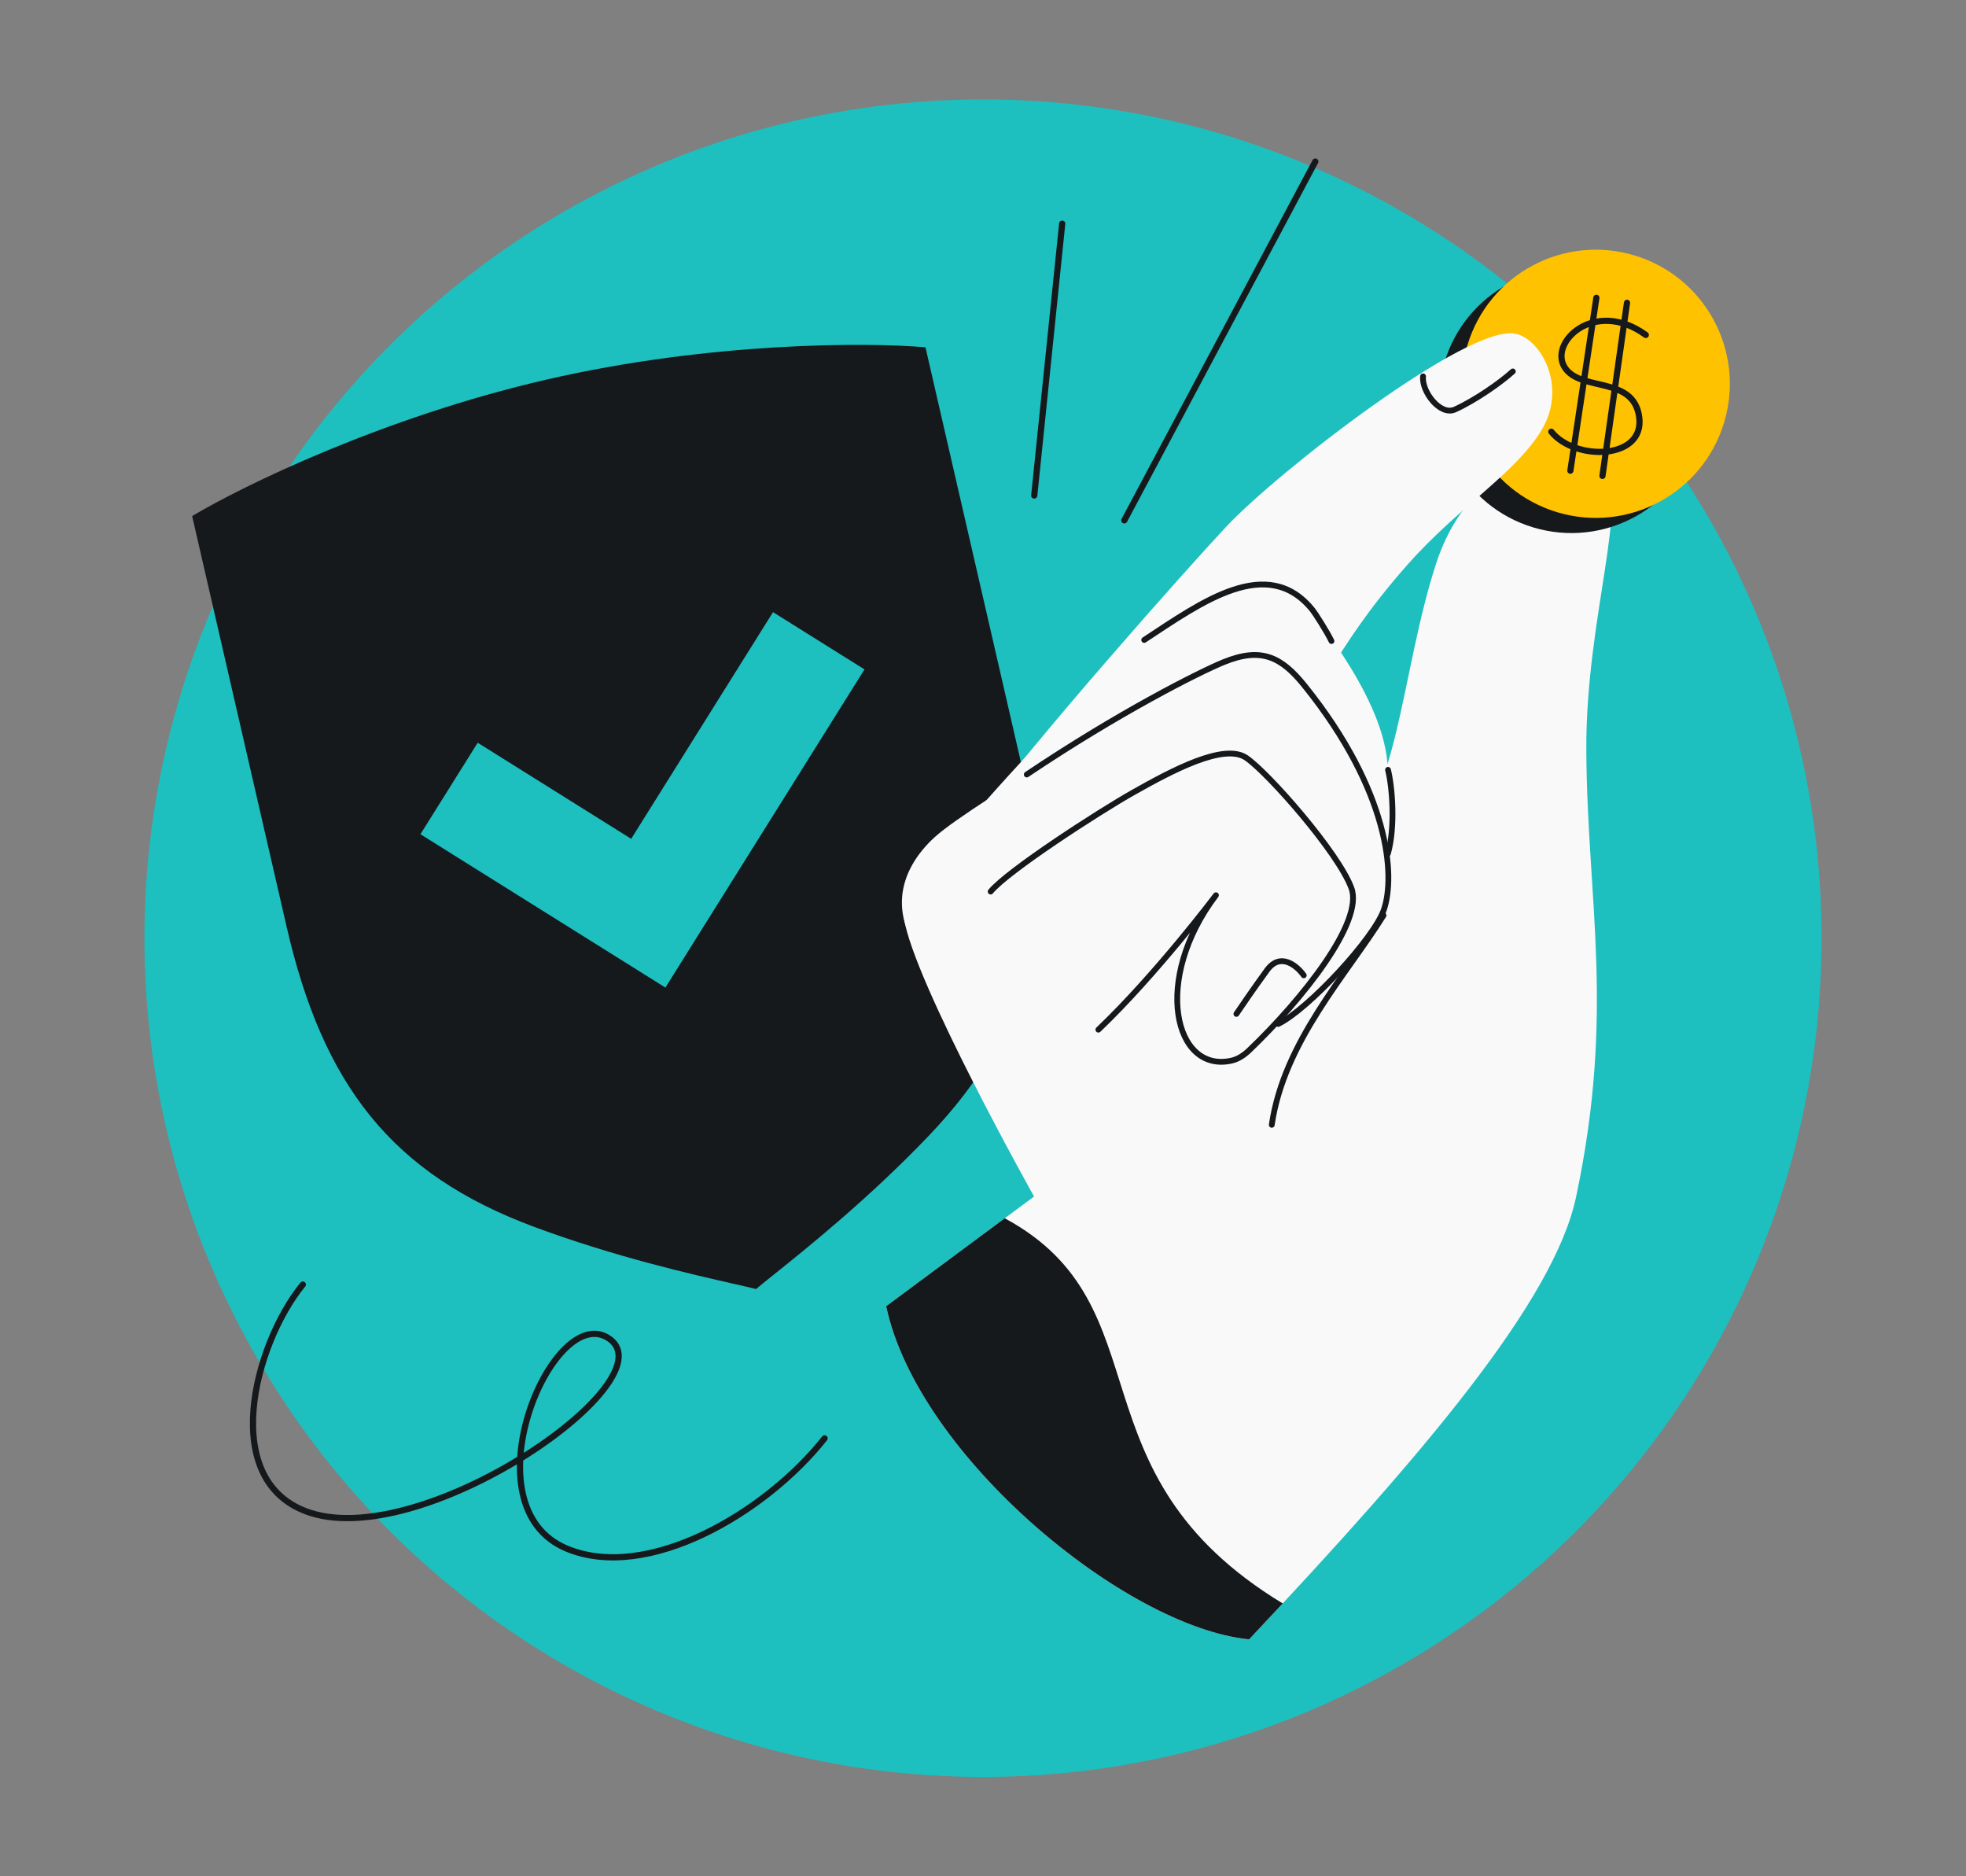 <svg width="633" height="604" viewBox="0 0 633 604" fill="none" xmlns="http://www.w3.org/2000/svg">
<rect x="0" y="0" width="633" height="604" fill="#808080" stroke="none"/>
<g clip-path="url(#clip0_2338_219)">
<circle cx="316.5" cy="302" r="270" fill="#1EBFBF"/>
<path d="M176.056 122.166C123.167 134.336 77.891 156.54 61.864 166.121L92.289 298.344C104 349.24 126.056 377.866 171.97 394.924C198.037 404.609 223.211 410.31 236.202 413.252C239.409 413.979 241.874 414.537 243.427 414.945C244.633 413.909 246.581 412.35 249.113 410.323L249.186 410.265C259.585 401.941 279.735 385.81 298.947 365.706C332.787 330.296 340.114 294.909 328.403 244.013L297.977 111.79C279.375 110.178 228.946 109.996 176.056 122.166Z" fill="#16191C"/>
<path d="M278.343 215.483L248.892 197.05L203.224 270.015L153.806 239.085L135.373 268.537L214.243 317.9L278.343 215.483Z" fill="#1EBFBF"/>
<path d="M333 159.5L342 72M362 167.5L423.5 52M97.5 413.5C81.833 432.667 70 477.4 100 487C137.5 499 217.236 443.18 195.5 430.5C177.5 420 150 485 182.5 498.5C208.5 509.3 246.5 487 265.5 463" stroke="#16191C" stroke-width="2" stroke-linecap="round"/>
<path d="M510.751 241.498C511 289.787 520.109 325.659 507.446 385.328C500.339 418.817 458.146 468.237 402.177 527.711C362.386 523.787 295.563 468.688 285.321 420.469L332.939 385.157C332.939 385.157 294.171 315.981 291.046 295.562C288.669 280.031 414.272 269.321 431.97 266.109C449.669 262.897 450.938 216.397 462.408 181.36C473.945 146.119 505.984 140.891 515.685 150.232C525.386 159.573 510.529 198.244 510.751 241.498Z" fill="#F9F9F9"/>
<path d="M402.177 527.711C362.386 523.787 295.563 468.688 285.321 420.469L323.5 392.156C376 420.469 343.5 474 413 516.147C409.456 519.957 405.846 523.813 402.177 527.711Z" fill="#16191C"/>
<path d="M518.192 88.018C495.61 81.261 471.827 94.091 465.071 116.673C458.315 139.255 471.144 163.038 493.725 169.794C516.307 176.551 540.091 163.722 546.847 141.14C553.604 118.558 540.774 94.774 518.192 88.018Z" fill="#16191C"/>
<ellipse cx="513.799" cy="123.548" rx="43.158" ry="43.162" transform="rotate(-163.343 513.799 123.548)" fill="#FFC200"/>
<path d="M529.907 107.821C513.34 95.753 498.109 110.568 504.063 118.666C509.519 126.087 526.023 121.067 527.777 134.267C529.614 148.086 507.07 148.479 499.48 138.963M513.994 95.859L505.62 151.51M515.949 153.192L523.854 97.465" stroke="#16191C" stroke-width="2" stroke-linecap="round"/>
<path d="M394.915 169.433C381.785 183.426 331.642 239.897 313.427 265.027L405.778 246.984C425.657 225.272 427.884 210.425 453.035 181.928C469.566 163.198 487.918 152.443 496.335 138.452C504.753 124.46 496.158 109.199 487.989 107.43C472.765 104.133 411.328 151.941 394.915 169.433Z" fill="#F9F9F9"/>
<path d="M458.189 121.158C457.659 125.955 463.678 133.997 468.485 131.805C475.011 128.83 483.104 123.195 487.09 119.563" stroke="#16191C" stroke-width="1.865" stroke-linecap="round"/>
<path d="M383.577 193.803C363.355 207.362 329.427 243.972 314.992 260.583L436.842 292.805C441.181 284.389 444.205 265.051 446.332 254.229C450.744 231.779 426.084 202.523 421.71 195.662C417.211 188.603 408.854 176.856 383.577 193.803Z" fill="#F9F9F9"/>
<path d="M368.399 206.002C386.891 193.835 408.136 178.357 422.583 196.329C423.523 197.499 427.214 203.292 428.701 206.348" stroke="#16191C" stroke-width="1.865" stroke-linecap="round"/>
<path d="M446.904 247.814C448.285 253.327 449.321 266.108 446.872 274.77" stroke="#16191C" stroke-width="1.865" stroke-linecap="round"/>
<path d="M445.573 292.835C444.567 302.577 430.544 316.534 419.571 323.885C408.598 331.236 397.767 267.446 397.767 267.446C369.992 286.922 311.526 322.872 299.869 310.869C285.298 295.865 288.973 280.318 301.069 269.374C313.164 258.43 381.754 218.142 393.962 213.148C406.171 208.155 414.446 210.281 420.101 220.79C425.757 231.299 446.58 283.092 445.573 292.835Z" fill="#F9F9F9"/>
<path d="M411.533 329.614C421.167 324.957 442.375 302.096 445.571 292.838C449.311 282.007 447.441 254.805 420.1 220.793C412.622 211.492 406.169 208.159 393.961 213.152C386.122 216.358 360.153 229.441 330.59 249.313" stroke="#16191C" stroke-width="1.865" stroke-linecap="round"/>
<path d="M318.963 286.996C324.394 280.345 353.855 261.302 364.892 255.073C377.261 248.093 394.155 239.042 401.292 243.967C408.43 248.892 430.939 274.461 435.124 285.891C439.114 296.789 419.39 321.621 402.261 338.034C400.628 339.599 398.718 340.926 396.51 341.418C378.057 345.529 370.953 315.352 391.503 288.176C391.503 288.176 372.316 313.647 353.644 331.449M419.78 313.961C417.639 310.926 412.274 306.345 407.942 312.3C403.61 318.256 399.568 324.166 398.088 326.377" stroke="#16191C" stroke-width="1.865" stroke-linecap="round" stroke-linejoin="round"/>
<path d="M409.475 362.079C413.409 335.194 433.574 313.793 445.459 294.659" stroke="#16191C" stroke-width="1.865" stroke-linecap="round"/>
</g>
<defs>
<clipPath id="clip0_2338_219">
<rect x="32.5" y="32" width="568" height="540" rx="48" fill="white"/>
</clipPath>
</defs>
</svg>
